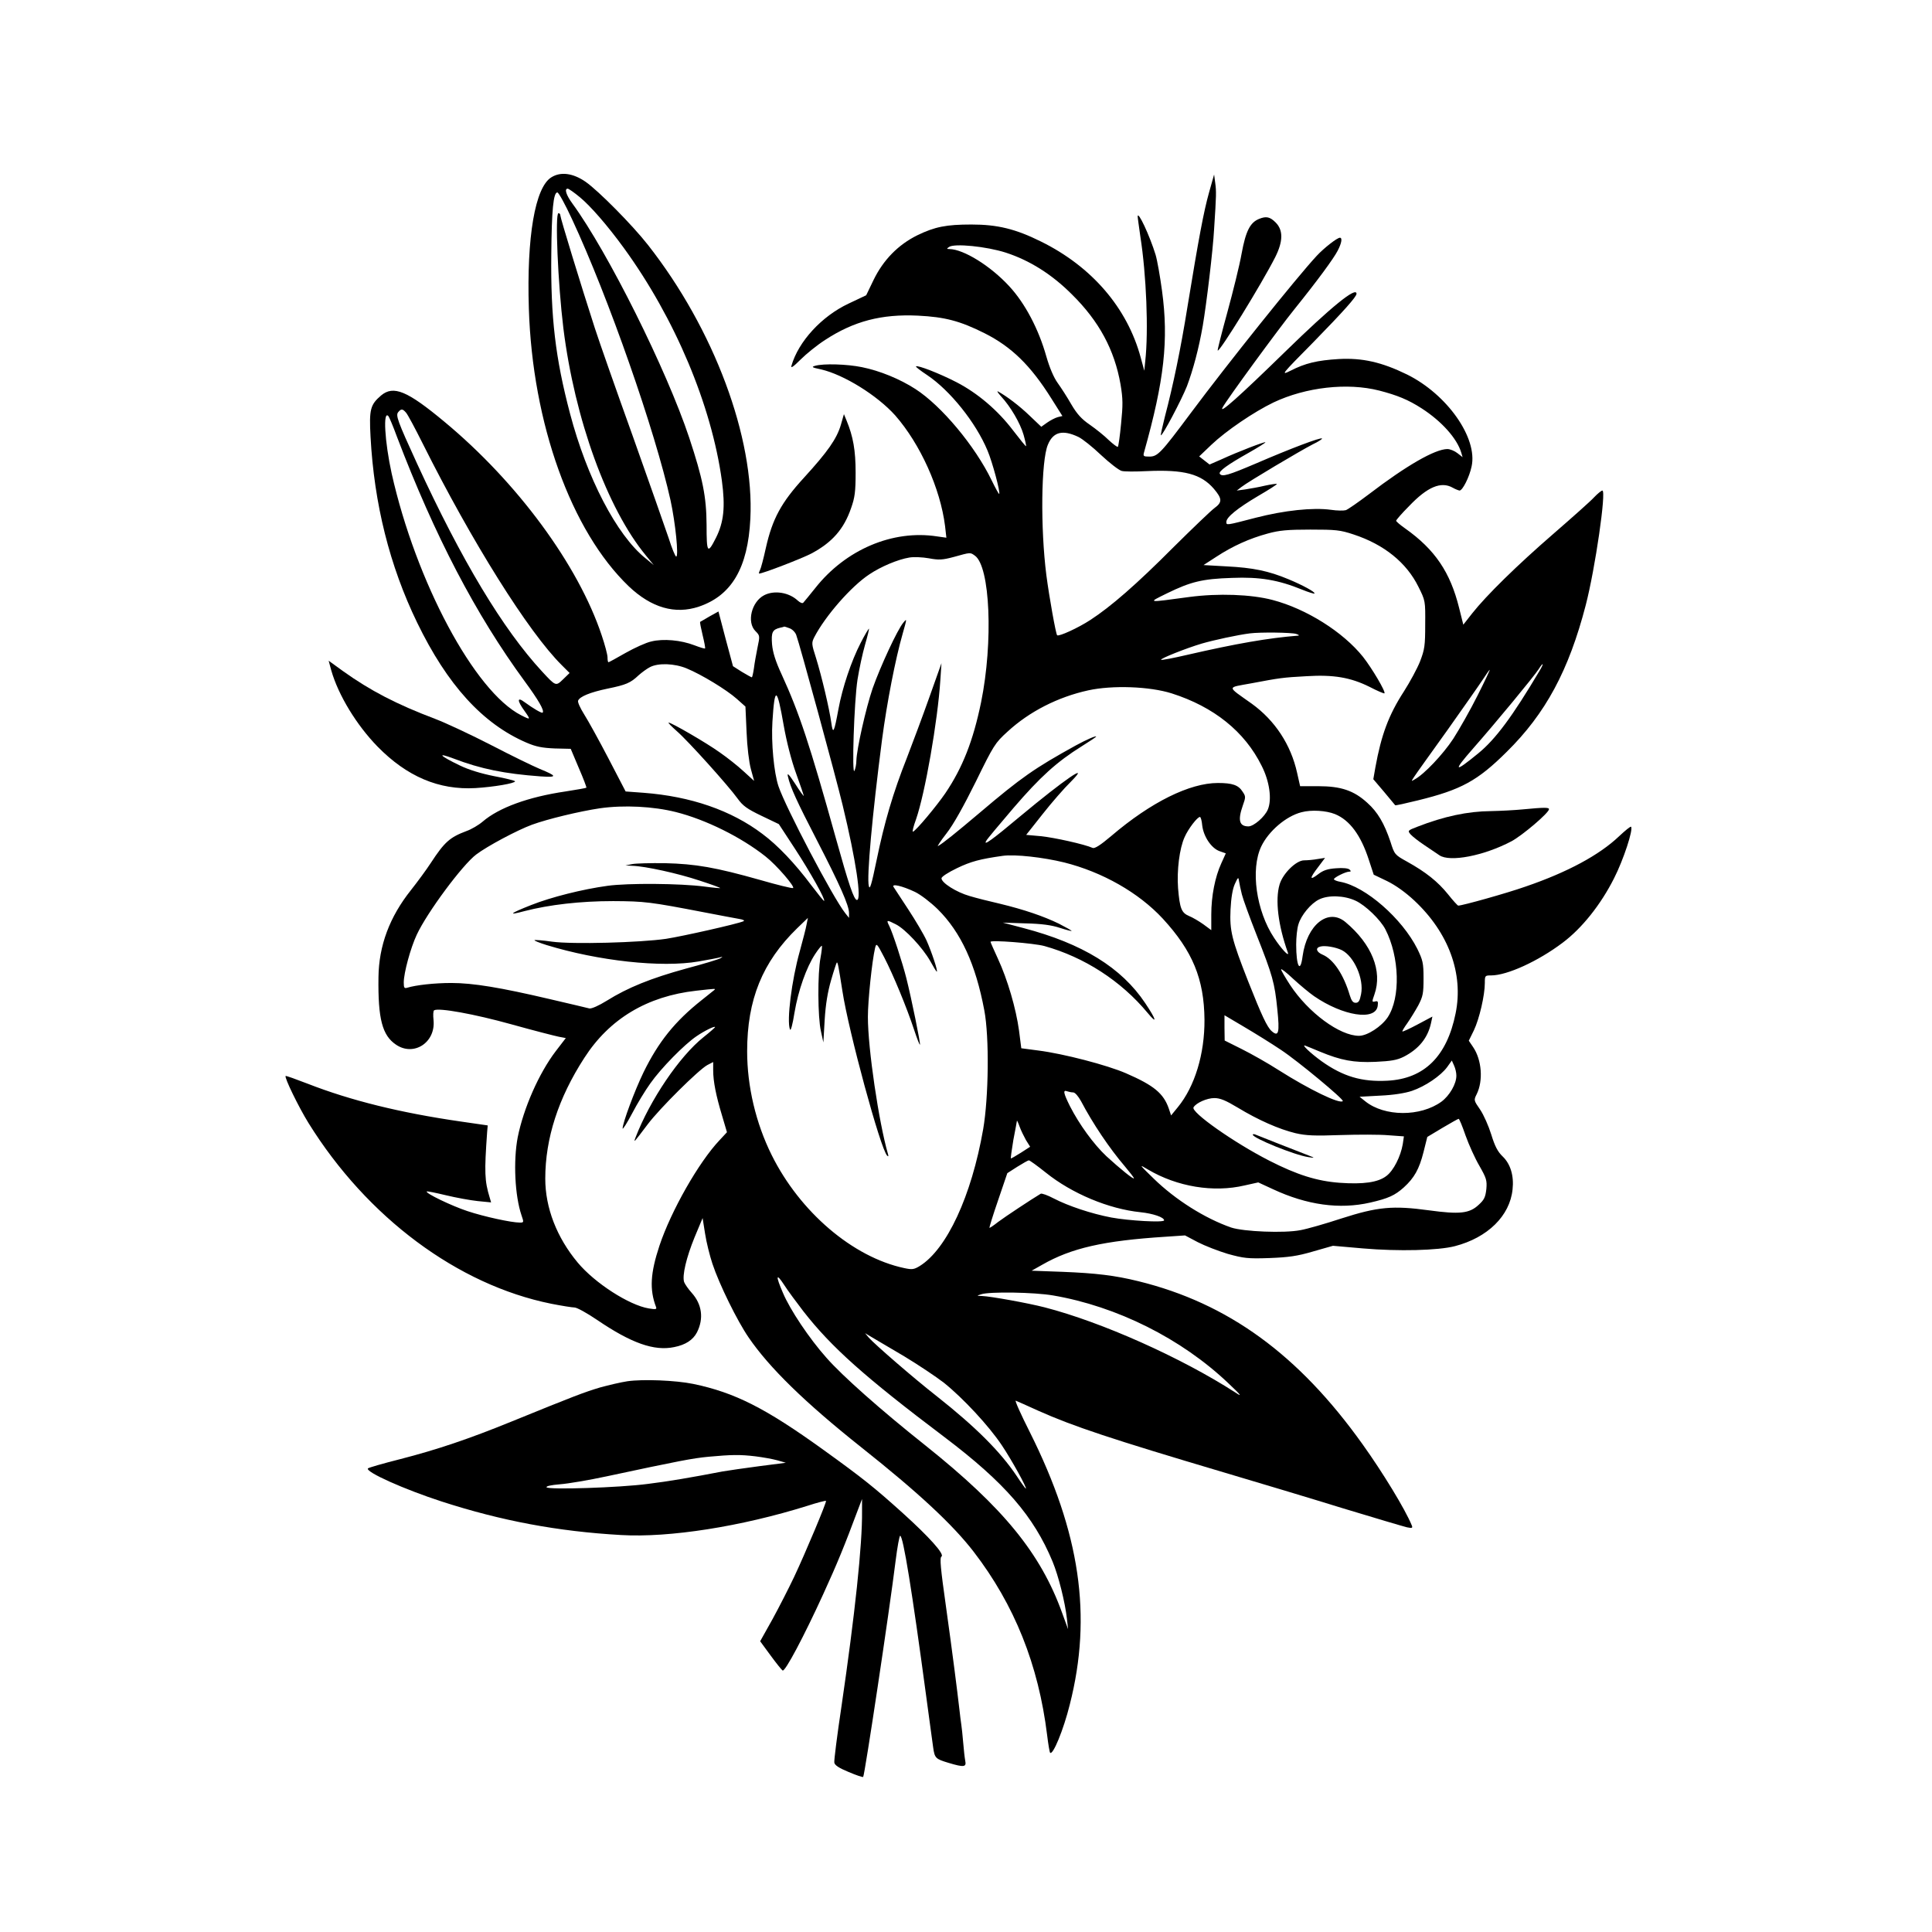 <?xml version="1.0" standalone="no"?>
<!DOCTYPE svg PUBLIC "-//W3C//DTD SVG 20010904//EN"
 "http://www.w3.org/TR/2001/REC-SVG-20010904/DTD/svg10.dtd">
<svg version="1.0" xmlns="http://www.w3.org/2000/svg"
 width="1024pt" height="1024pt" viewBox="0 0 1024 1024"
 preserveAspectRatio="xMidYMid meet">

<g transform="translate(0,1024) scale(0.1,-0.1)"
fill="#000000" stroke="none">
<path d="M2922 9300 c-86 -53 -131 -316 -119 -695 19 -609 224 -1180 530
-1473 119 -113 245 -150 372 -107 173 59 259 205 272 465 22 430 -192 1005
-542 1451 -82 105 -263 288 -332 336 -67 46 -132 54 -181 23z m151 -105 c56
-46 146 -149 234 -270 271 -373 464 -833 519 -1232 19 -141 10 -221 -31 -303
-45 -89 -50 -82 -50 68 -1 150 -20 244 -92 462 -120 360 -430 982 -619 1241
-33 45 -44 79 -25 79 5 0 34 -20 64 -45z m-41 -117 c193 -414 441 -1124 522
-1490 26 -120 44 -298 30 -298 -5 0 -23 44 -40 98 -18 53 -103 295 -189 537
-87 242 -178 501 -202 575 -74 229 -183 585 -183 598 0 7 -4 12 -10 12 -19 0
-3 -372 26 -610 60 -481 232 -956 438 -1205 l41 -50 -45 37 c-152 123 -309
425 -399 767 -77 292 -103 508 -99 846 2 230 11 325 32 325 7 0 42 -64 78
-142z"/>
<path d="M6408 9219 c-28 -100 -54 -238 -114 -604 -36 -225 -76 -417 -120
-584 -13 -52 -23 -96 -21 -98 7 -6 109 187 138 260 33 88 63 200 84 321 20
118 54 400 60 512 12 182 12 200 6 244 l-6 45 -27 -96z"/>
<path d="M6030 9092 c0 -7 7 -54 14 -105 32 -203 44 -500 26 -662 l-5 -50 -19
70 c-71 263 -259 482 -529 615 -135 67 -231 90 -368 90 -134 0 -194 -12 -287
-57 -101 -50 -180 -130 -232 -237 l-39 -81 -93 -44 c-143 -67 -266 -201 -303
-329 -5 -16 9 -7 48 32 30 30 88 77 130 104 153 100 299 138 492 129 143 -7
223 -28 353 -93 143 -72 244 -170 355 -347 l58 -92 -25 -6 c-14 -4 -39 -17
-56 -29 l-31 -22 -62 59 c-54 52 -120 102 -167 128 -8 4 -1 -7 16 -26 50 -54
101 -141 119 -203 9 -32 15 -59 13 -61 -1 -2 -32 36 -68 83 -81 107 -188 198
-300 256 -89 46 -207 92 -215 84 -3 -2 24 -23 59 -46 121 -81 258 -251 320
-400 26 -61 69 -222 62 -230 -2 -2 -20 31 -40 72 -88 182 -266 395 -404 484
-82 53 -189 97 -284 116 -78 16 -203 20 -248 7 -21 -6 -16 -9 32 -19 121 -28
298 -138 393 -244 133 -152 239 -387 264 -586 l7 -62 -50 7 c-235 36 -484 -70
-645 -274 -30 -37 -58 -72 -63 -77 -4 -6 -17 -1 -30 11 -46 43 -124 56 -178
28 -67 -35 -93 -143 -46 -190 24 -24 24 -26 11 -87 -7 -35 -16 -84 -19 -110
-4 -27 -9 -48 -11 -48 -3 0 -26 13 -53 29 l-47 30 -39 145 -38 145 -47 -26
c-25 -15 -48 -28 -50 -29 -2 -2 4 -33 13 -70 9 -37 15 -68 13 -71 -3 -2 -28 6
-57 17 -70 27 -164 36 -228 20 -28 -6 -89 -34 -137 -61 -47 -27 -87 -49 -90
-49 -3 0 -5 12 -5 26 0 14 -14 67 -31 117 -124 372 -447 811 -834 1132 -196
163 -269 194 -335 139 -57 -49 -64 -73 -56 -219 19 -355 101 -684 247 -985
160 -330 347 -536 579 -636 51 -22 83 -28 150 -31 l85 -2 43 -102 c24 -55 42
-103 40 -104 -2 -2 -52 -11 -111 -20 -197 -29 -353 -86 -439 -160 -21 -18 -60
-41 -86 -50 -88 -33 -116 -58 -188 -168 -24 -37 -72 -102 -106 -145 -113 -142
-170 -294 -172 -462 -3 -220 20 -308 93 -357 94 -64 210 11 199 129 -3 27 -2
51 3 53 23 15 215 -20 409 -74 118 -33 232 -62 252 -66 l37 -7 -53 -69 c-90
-118 -171 -303 -202 -457 -24 -126 -15 -310 20 -413 13 -38 13 -39 -9 -39 -44
0 -188 31 -278 61 -82 27 -224 95 -215 104 2 2 47 -7 101 -20 54 -13 130 -27
169 -31 l71 -7 -7 24 c-28 91 -29 136 -14 349 l3 35 -145 21 c-318 46 -581
111 -809 200 -62 24 -115 43 -117 41 -8 -7 69 -165 121 -249 311 -501 791
-858 1286 -958 56 -11 112 -20 124 -20 13 0 67 -30 120 -66 181 -123 302 -166
408 -144 61 12 100 38 121 78 37 73 27 149 -28 210 -18 20 -36 46 -40 57 -11
35 12 130 55 236 l43 103 13 -82 c7 -46 25 -118 39 -160 36 -109 132 -304 192
-391 110 -161 300 -346 597 -582 305 -242 485 -410 596 -554 216 -281 343
-598 389 -971 6 -49 13 -91 16 -94 15 -14 71 122 104 255 120 471 55 911 -211
1443 -48 95 -82 171 -75 168 6 -2 61 -27 121 -54 184 -82 382 -148 985 -327
179 -53 462 -138 630 -190 168 -51 320 -96 337 -100 29 -6 32 -4 25 12 -34 83
-152 277 -260 428 -339 475 -712 747 -1187 864 -125 31 -227 43 -403 50 l-164
6 55 31 c155 89 326 128 655 149 l103 7 68 -36 c37 -19 109 -47 159 -62 84
-23 105 -26 220 -22 102 4 147 10 232 35 l105 30 160 -14 c187 -16 397 -11
486 12 174 45 292 161 306 301 8 72 -11 135 -53 175 -26 25 -41 54 -60 116
-14 45 -40 104 -59 132 -34 49 -34 50 -18 82 35 71 27 181 -19 249 l-23 34 27
55 c29 61 58 186 58 251 0 39 1 40 33 40 85 0 249 75 379 173 103 77 203 203
273 342 50 98 103 260 90 273 -3 3 -31 -20 -63 -50 -105 -100 -274 -191 -496
-267 -99 -35 -335 -101 -357 -101 -3 0 -28 27 -54 60 -54 67 -118 118 -217
173 -65 36 -67 38 -88 105 -33 98 -68 158 -123 207 -71 65 -140 88 -259 88
l-97 0 -16 71 c-33 149 -117 277 -240 366 -135 96 -134 84 -4 108 154 29 167
31 294 38 144 9 234 -7 333 -56 42 -22 78 -37 80 -35 8 8 -66 133 -114 194
-106 132 -300 254 -479 301 -114 30 -288 36 -440 16 -230 -31 -223 -32 -120
19 127 62 188 77 345 82 148 6 246 -11 371 -62 34 -14 64 -23 66 -21 7 7 -63
45 -138 76 -105 44 -188 61 -327 68 l-123 7 68 44 c87 57 176 97 272 123 61
17 106 21 226 21 135 0 158 -2 230 -26 161 -53 280 -149 343 -277 37 -74 37
-75 36 -200 0 -112 -3 -132 -27 -195 -15 -38 -54 -110 -86 -160 -81 -125 -120
-231 -151 -402 l-11 -63 57 -67 c31 -38 58 -69 59 -71 2 -2 56 10 121 26 228
56 315 103 470 257 206 203 329 431 419 778 50 193 110 607 88 607 -5 0 -25
-16 -44 -36 -18 -20 -115 -106 -214 -192 -194 -168 -356 -327 -432 -423 l-47
-60 -22 88 c-47 190 -128 310 -286 422 -27 19 -48 37 -48 41 0 4 30 39 68 77
98 103 170 133 232 98 14 -8 30 -14 36 -15 16 0 52 71 64 128 33 151 -130 382
-342 487 -135 66 -238 89 -363 82 -114 -7 -177 -22 -255 -62 -53 -26 -50 -22
121 151 161 165 229 241 229 257 0 40 -134 -69 -379 -308 -245 -239 -351 -333
-331 -295 21 40 296 416 380 520 124 154 209 270 230 311 21 40 26 69 12 69
-15 0 -85 -55 -123 -96 -105 -113 -469 -567 -668 -834 -158 -212 -175 -230
-219 -230 -31 0 -34 2 -28 23 107 381 131 594 95 857 -10 74 -25 160 -34 190
-31 101 -95 238 -95 202z m-699 -191 c126 -41 243 -114 350 -221 144 -142 226
-294 258 -477 13 -77 13 -109 3 -208 -6 -65 -14 -120 -17 -123 -3 -3 -24 13
-48 35 -23 23 -68 59 -101 82 -44 30 -68 57 -98 108 -21 37 -54 88 -72 113
-21 29 -43 81 -60 140 -41 146 -113 282 -196 372 -100 109 -243 197 -318 198
-15 0 -15 2 -2 11 28 20 198 3 301 -30z m1979 -731 c96 -25 153 -48 226 -95
105 -68 186 -158 209 -234 l7 -24 -27 21 c-15 12 -39 22 -54 22 -66 -1 -216
-87 -415 -239 -57 -43 -113 -82 -123 -85 -11 -3 -46 -3 -79 2 -96 13 -246 -3
-398 -42 -158 -41 -156 -41 -156 -22 0 25 60 73 168 137 57 33 102 62 100 64
-2 2 -31 -2 -63 -9 -33 -8 -80 -16 -105 -20 l-45 -6 25 19 c34 27 312 192 378
226 30 14 52 29 49 31 -7 7 -166 -53 -349 -132 -148 -63 -181 -73 -193 -55 -7
13 41 48 153 111 51 29 91 54 89 56 -4 4 -145 -50 -234 -91 l-62 -27 -27 21
-28 22 65 62 c78 74 225 174 329 224 171 81 391 106 560 63z m-5158 -117 c9
-10 48 -83 88 -163 260 -520 561 -1001 738 -1176 l41 -41 -34 -33 c-39 -38
-39 -38 -112 41 -208 225 -426 588 -663 1103 -103 225 -114 255 -99 272 15 18
23 18 41 -3z m-48 -128 c200 -525 418 -943 677 -1296 72 -98 106 -156 95 -166
-4 -5 -50 22 -95 55 -41 31 -41 9 -1 -46 34 -48 33 -49 -18 -23 -247 126 -557
707 -686 1281 -37 169 -47 339 -17 304 4 -5 25 -54 45 -109z m3612 -1 c21 -10
75 -53 120 -96 45 -42 94 -80 109 -84 14 -4 74 -4 133 -1 198 9 288 -15 356
-94 44 -52 45 -71 4 -101 -18 -13 -115 -106 -218 -208 -196 -197 -333 -316
-441 -386 -64 -42 -167 -89 -176 -81 -7 8 -42 203 -57 318 -32 251 -28 607 8
692 28 68 78 81 162 41z m-549 -629 c81 -57 98 -457 33 -777 -42 -204 -98
-347 -190 -483 -46 -67 -154 -197 -171 -203 -5 -2 2 27 16 65 48 138 115 521
129 738 l6 90 -64 -180 c-35 -99 -89 -243 -119 -321 -74 -187 -120 -344 -161
-544 -27 -131 -36 -159 -41 -136 -12 45 18 375 70 776 26 197 71 428 109 560
23 82 24 84 4 60 -32 -38 -122 -233 -163 -349 -36 -106 -84 -320 -86 -382 0
-19 -5 -43 -10 -54 -15 -33 -2 368 16 483 9 57 27 140 40 185 13 45 22 83 21
85 -2 1 -22 -32 -44 -75 -50 -97 -97 -237 -118 -351 -23 -125 -29 -138 -38
-72 -10 73 -51 246 -81 343 -24 74 -24 80 -9 110 58 112 196 270 292 333 61
41 151 79 212 89 23 4 69 2 103 -4 53 -10 72 -9 132 7 90 25 87 25 112 7z
m-982 -385 c14 -5 30 -21 35 -35 17 -44 210 -752 246 -902 71 -293 102 -503
76 -503 -16 0 -44 84 -112 328 -139 499 -194 664 -287 867 -33 71 -47 117 -51
160 -5 64 2 78 43 88 11 2 21 5 22 6 1 0 13 -3 28 -9z m2685 -30 c14 -4 18 -9
10 -9 -160 -13 -327 -42 -588 -102 -73 -17 -135 -29 -138 -26 -6 6 132 61 216
86 62 18 190 46 255 54 55 7 220 5 245 -3z m-3230 -183 c78 -32 211 -113 265
-161 l46 -41 6 -135 c3 -79 13 -160 23 -197 l17 -62 -56 51 c-30 28 -87 73
-126 100 -71 51 -256 158 -271 158 -5 0 15 -20 43 -45 61 -53 273 -289 322
-357 28 -39 50 -55 127 -92 l92 -44 87 -133 c79 -121 161 -267 153 -274 -2 -2
-32 36 -68 83 -86 115 -178 212 -259 272 -165 125 -380 199 -630 218 l-95 7
-91 175 c-50 96 -108 201 -129 234 -20 32 -35 64 -32 72 8 22 65 45 156 64 98
20 122 30 165 71 17 15 44 35 60 43 44 23 130 20 195 -7z m4519 -14 c-142
-239 -232 -361 -324 -436 -128 -105 -136 -98 -29 24 119 135 323 382 349 422
26 41 30 33 4 -10z m-328 -130 c-38 -76 -96 -178 -128 -228 -55 -84 -156 -190
-205 -216 -25 -13 -44 -43 177 266 82 116 165 234 184 263 18 28 35 52 37 52
2 0 -27 -62 -65 -137z m-1621 12 c223 -71 387 -202 477 -384 42 -82 55 -178
33 -231 -16 -39 -75 -90 -103 -90 -49 0 -57 33 -30 110 16 45 16 49 -1 74 -22
35 -54 46 -131 46 -149 0 -354 -101 -564 -280 -59 -50 -89 -69 -100 -64 -42
19 -204 55 -274 62 l-78 7 87 110 c48 61 115 138 150 172 109 110 -35 11 -268
-183 -149 -125 -198 -160 -181 -131 4 9 70 87 145 175 141 164 229 244 362
327 42 26 76 49 76 51 0 6 -49 -15 -108 -47 -219 -121 -287 -168 -512 -359
-122 -103 -191 -159 -218 -174 -7 -5 12 25 44 66 37 47 91 144 156 275 95 194
102 205 168 265 116 107 268 184 428 219 128 28 325 21 442 -16z m-2056 -171
c15 -85 40 -183 65 -252 23 -63 41 -117 41 -120 0 -4 -21 25 -45 63 -34 52
-44 62 -39 40 13 -58 47 -132 155 -341 120 -233 169 -343 169 -383 l0 -26 -20
25 c-64 80 -316 560 -354 673 -24 72 -39 230 -32 342 12 191 24 186 60 -21z
m-572 -458 c159 -40 346 -133 475 -235 60 -47 160 -164 146 -168 -6 -2 -84 17
-174 43 -237 67 -342 85 -504 89 -77 1 -156 -1 -175 -5 l-35 -7 37 -2 c68 -2
241 -40 355 -78 62 -20 111 -38 110 -40 -2 -1 -39 2 -83 8 -127 17 -407 19
-514 4 -132 -18 -299 -60 -405 -102 -114 -45 -127 -57 -35 -32 132 34 296 53
470 53 168 -1 194 -4 485 -60 77 -15 158 -30 180 -34 25 -4 34 -9 25 -13 -32
-14 -320 -79 -410 -93 -138 -20 -495 -30 -604 -15 -48 7 -90 10 -93 8 -2 -3
26 -14 64 -26 274 -84 609 -121 805 -87 53 9 105 19 115 22 15 4 15 4 3 -4 -8
-6 -91 -31 -185 -56 -185 -51 -307 -100 -419 -170 -42 -26 -80 -43 -92 -41
-10 3 -106 25 -212 50 -260 61 -405 85 -520 85 -90 0 -187 -11 -233 -25 -16
-5 -19 -1 -19 28 0 50 36 183 69 253 55 118 242 370 315 425 58 44 217 129
296 158 82 30 252 71 360 87 127 18 283 10 402 -20z m3494 -11 c78 -32 137
-112 179 -242 l26 -79 71 -34 c45 -22 98 -60 144 -103 182 -170 262 -388 219
-598 -46 -228 -166 -347 -362 -357 -135 -7 -234 22 -348 103 -61 44 -113 94
-85 82 8 -3 43 -17 76 -31 111 -46 179 -59 294 -54 83 4 114 9 150 27 80 41
128 100 145 180 l7 33 -77 -41 c-43 -23 -80 -40 -82 -38 -2 2 10 22 26 44 16
23 42 65 58 94 25 48 28 64 28 144 0 82 -4 96 -33 156 -81 161 -274 330 -407
355 -19 3 -35 10 -35 14 0 9 62 40 81 40 10 0 10 3 2 11 -7 7 -35 10 -71 7
-46 -3 -69 -11 -96 -32 -46 -35 -46 -22 1 39 l36 48 -39 -6 c-21 -4 -54 -7
-72 -7 -42 0 -113 -70 -130 -128 -24 -81 -8 -216 44 -361 9 -27 -35 20 -73 78
-95 143 -126 363 -68 485 39 81 131 160 213 181 52 14 131 9 178 -10z m-704
-60 c7 -59 48 -120 91 -136 l34 -12 -24 -53 c-33 -72 -53 -173 -53 -272 l0
-82 -42 31 c-24 17 -58 37 -76 44 -40 17 -49 40 -58 147 -7 94 7 211 35 272
19 43 67 106 81 106 4 0 10 -20 12 -45z m-732 -196 c203 -51 395 -160 523
-298 158 -172 219 -319 221 -536 1 -181 -51 -353 -141 -463 l-36 -44 -12 36
c-28 81 -79 123 -226 187 -101 44 -332 104 -465 121 l-91 12 -12 94 c-16 117
-61 271 -112 381 -21 46 -39 86 -39 89 0 11 229 -7 285 -22 212 -59 407 -185
548 -355 53 -64 46 -36 -13 52 -126 189 -333 316 -645 398 l-110 29 120 -4
c85 -2 138 -9 183 -24 34 -11 62 -18 62 -16 0 2 -30 19 -67 38 -82 40 -185 75
-313 106 -52 12 -125 30 -161 41 -70 20 -149 70 -149 94 0 8 35 31 83 54 73
35 121 48 242 65 65 9 215 -8 325 -35z m942 -169 c6 -25 41 -121 78 -215 85
-215 96 -254 110 -394 13 -125 7 -149 -30 -116 -24 21 -53 83 -125 265 -87
222 -98 267 -93 379 3 62 11 110 23 136 17 37 19 38 22 15 2 -14 9 -45 15 -70z
m-1733 13 c31 -15 83 -55 121 -92 123 -122 201 -291 247 -536 27 -142 23 -462
-6 -630 -62 -355 -193 -636 -336 -725 -31 -19 -41 -20 -83 -11 -272 58 -552
297 -702 599 -84 169 -130 364 -130 550 0 274 81 473 265 652 l57 55 -7 -35
c-3 -19 -20 -83 -36 -142 -43 -153 -70 -368 -52 -414 4 -11 14 25 24 89 20
118 63 240 110 311 17 26 33 45 35 43 2 -2 -1 -30 -7 -63 -16 -82 -15 -316 2
-389 l13 -60 7 120 c5 82 16 148 34 210 14 49 28 91 30 93 5 5 9 -17 30 -151
32 -211 202 -837 237 -872 7 -7 8 -3 4 10 -48 167 -106 557 -106 725 0 88 22
296 38 365 7 28 9 27 49 -50 48 -93 119 -265 158 -383 15 -46 29 -81 31 -79 4
4 -45 245 -72 352 -20 80 -73 243 -91 278 -16 32 -14 33 35 8 50 -25 142 -124
182 -194 17 -31 33 -57 35 -57 8 0 -28 107 -54 165 -15 33 -59 107 -97 165
-38 58 -73 111 -78 119 -12 19 45 6 113 -26z m2336 -47 c52 -24 132 -101 158
-152 75 -146 81 -362 12 -466 -33 -49 -108 -98 -152 -98 -102 0 -268 122 -365
269 -26 40 -48 78 -48 83 0 6 29 -17 64 -50 36 -33 85 -74 111 -92 153 -105
325 -132 337 -52 3 24 1 28 -14 24 -17 -4 -17 -2 -3 38 43 123 -14 266 -154
383 -91 76 -204 -14 -227 -181 -12 -94 -34 -55 -34 62 0 38 5 86 12 107 14 48
66 111 110 132 49 24 133 21 193 -7z m-73 -262 c65 -33 118 -152 102 -233 -7
-36 -13 -46 -29 -46 -14 0 -22 11 -31 40 -33 111 -87 191 -144 215 -33 14 -40
36 -12 43 24 7 82 -3 114 -19z m-3327 -212 c-6 -5 -35 -28 -65 -52 -143 -113
-230 -222 -309 -383 -48 -99 -111 -269 -111 -298 0 -8 23 28 50 79 27 52 71
124 97 160 57 81 181 207 245 250 44 30 98 56 98 48 0 -2 -27 -26 -61 -53
-128 -102 -284 -333 -361 -533 -11 -30 -9 -27 65 71 65 86 270 289 316 314
l31 16 0 -44 c0 -59 15 -134 47 -240 l26 -88 -39 -42 c-110 -116 -257 -374
-319 -560 -48 -145 -53 -232 -18 -324 5 -13 -1 -14 -38 -8 -104 17 -286 134
-377 243 -111 133 -172 290 -172 445 0 213 69 427 207 640 133 207 333 327
593 356 107 12 105 12 95 3z m3005 -317 c88 -58 335 -263 327 -271 -16 -17
-177 61 -338 163 -59 38 -148 88 -198 113 l-90 45 -1 67 0 67 103 -61 c56 -33
145 -88 197 -123z m929 -135 c1 -44 -36 -107 -79 -139 -112 -81 -302 -80 -404
2 l-30 24 110 6 c69 3 131 13 167 25 71 24 153 80 187 126 l25 35 12 -27 c7
-15 12 -38 12 -52z m-2031 -90 c10 0 27 -20 42 -47 62 -118 150 -249 232 -345
26 -31 48 -59 48 -63 0 -9 -73 50 -146 117 -68 64 -144 169 -193 265 -35 70
-38 88 -15 79 9 -3 23 -6 32 -6z m873 -81 c107 -65 218 -114 305 -135 56 -13
102 -15 239 -10 94 3 207 3 253 -1 l83 -6 -6 -41 c-11 -65 -49 -141 -87 -169
-44 -34 -122 -45 -248 -36 -120 9 -225 42 -372 117 -188 96 -418 258 -402 283
14 24 72 49 110 49 31 0 60 -12 125 -51z m1207 -148 c17 -48 50 -121 73 -160
37 -65 41 -77 37 -123 -5 -43 -11 -57 -41 -84 -49 -46 -101 -51 -263 -29 -191
26 -271 19 -464 -43 -85 -28 -183 -56 -217 -62 -86 -17 -302 -8 -368 14 -140
49 -295 147 -410 259 -79 77 -80 78 -30 48 154 -91 347 -123 512 -84 l72 16
78 -36 c180 -84 353 -108 515 -71 96 22 131 38 178 80 56 51 82 97 105 188
l20 80 80 48 c44 26 83 48 86 48 4 0 20 -40 37 -89z m-2330 -24 l22 -35 -48
-31 c-27 -17 -51 -31 -54 -31 -2 0 4 44 13 98 10 53 19 99 19 102 0 3 7 -11
14 -31 7 -20 23 -52 34 -72z m105 -172 c138 -111 334 -193 502 -210 67 -7 125
-27 125 -43 0 -13 -189 -2 -280 15 -105 20 -228 61 -305 101 -32 17 -63 28
-69 25 -50 -30 -189 -122 -225 -149 -24 -19 -45 -33 -47 -32 -1 2 19 68 46
146 l49 144 53 34 c29 18 57 34 61 34 5 0 45 -29 90 -65z m-1285 -735 c149
-191 324 -347 748 -667 320 -242 473 -419 573 -660 31 -75 66 -214 76 -303 l6
-55 -31 85 c-114 317 -312 559 -724 888 -238 189 -442 370 -526 466 -91 102
-193 255 -230 343 -40 92 -37 109 6 43 19 -30 66 -93 102 -140z m1323 84 c339
-58 681 -229 929 -465 68 -64 76 -75 40 -51 -288 186 -711 375 -1014 453 -90
23 -284 58 -331 60 -29 1 -30 1 -5 9 45 15 282 11 381 -6z m-788 -323 c76 -46
170 -109 210 -140 101 -81 237 -227 306 -330 52 -77 137 -231 128 -231 -2 0
-24 30 -49 68 -86 128 -217 259 -422 421 -123 96 -330 276 -361 311 l-20 24
35 -21 c19 -11 97 -57 173 -102z"/>
<path d="M6640 4226 c0 -18 221 -108 295 -119 38 -6 37 -5 -15 15 -52 20 -241
94 -267 105 -7 3 -13 2 -13 -1z"/>
<path d="M6674 9080 c-48 -19 -71 -64 -93 -183 -11 -63 -46 -203 -76 -313 -30
-109 -53 -200 -51 -202 10 -9 234 355 305 495 42 84 43 143 2 184 -30 30 -50
34 -87 19z"/>
<path d="M4457 7989 c-22 -75 -70 -143 -195 -280 -121 -132 -168 -218 -203
-374 -12 -55 -26 -108 -31 -117 -5 -10 -7 -18 -4 -18 19 0 224 79 276 106 111
59 173 130 211 241 20 56 24 88 24 188 0 118 -13 191 -48 276 l-14 34 -16 -56z"/>
<path d="M1756 6686 c38 -132 134 -289 245 -403 156 -159 325 -231 519 -220
97 6 210 25 210 36 0 3 -50 16 -110 27 -70 14 -136 34 -183 57 -106 51 -125
71 -34 37 146 -56 272 -81 462 -95 90 -6 90 1 -5 40 -36 15 -151 71 -255 125
-105 54 -239 117 -299 140 -204 77 -344 150 -488 253 l-76 55 14 -52z"/>
<path d="M8070 5950 c-41 -4 -116 -8 -167 -9 -124 -1 -250 -28 -391 -83 -52
-20 -52 -21 -35 -41 10 -11 42 -36 72 -56 29 -20 65 -44 80 -54 55 -38 236 -3
382 74 58 31 199 151 199 170 0 10 -25 10 -140 -1z"/>
<path d="M3325 2919 c-33 -5 -98 -20 -145 -33 -83 -25 -134 -44 -470 -181
-221 -90 -391 -148 -590 -199 -91 -23 -167 -45 -170 -49 -13 -19 193 -111 390
-175 318 -103 617 -159 952 -178 255 -15 637 45 988 155 52 17 96 28 98 26 5
-4 -109 -276 -169 -403 -27 -57 -78 -157 -114 -223 l-66 -118 55 -75 c30 -41
59 -77 64 -80 13 -8 113 181 215 404 75 164 113 257 185 450 l21 55 0 -65 c2
-176 -38 -549 -109 -1034 -23 -153 -40 -288 -38 -298 2 -14 25 -29 76 -50 40
-17 75 -29 77 -26 8 8 140 886 172 1146 9 72 20 132 24 132 16 0 63 -292 138
-850 17 -124 33 -246 37 -272 8 -57 13 -61 83 -82 80 -24 94 -22 87 11 -3 16
-8 60 -11 98 -3 39 -8 81 -10 95 -2 14 -7 50 -10 80 -12 104 -35 286 -71 544
-29 205 -34 260 -24 266 18 11 -63 102 -207 232 -149 134 -207 181 -418 333
-308 222 -470 304 -691 350 -93 19 -266 26 -349 14z m680 -398 c39 -5 90 -14
115 -21 l45 -13 -140 -18 c-77 -10 -165 -23 -195 -28 -166 -32 -289 -53 -396
-66 -150 -20 -528 -32 -537 -18 -4 6 23 12 71 16 42 3 154 22 247 42 384 82
456 96 541 104 120 11 166 12 249 2z"/>
</g>
</svg>
